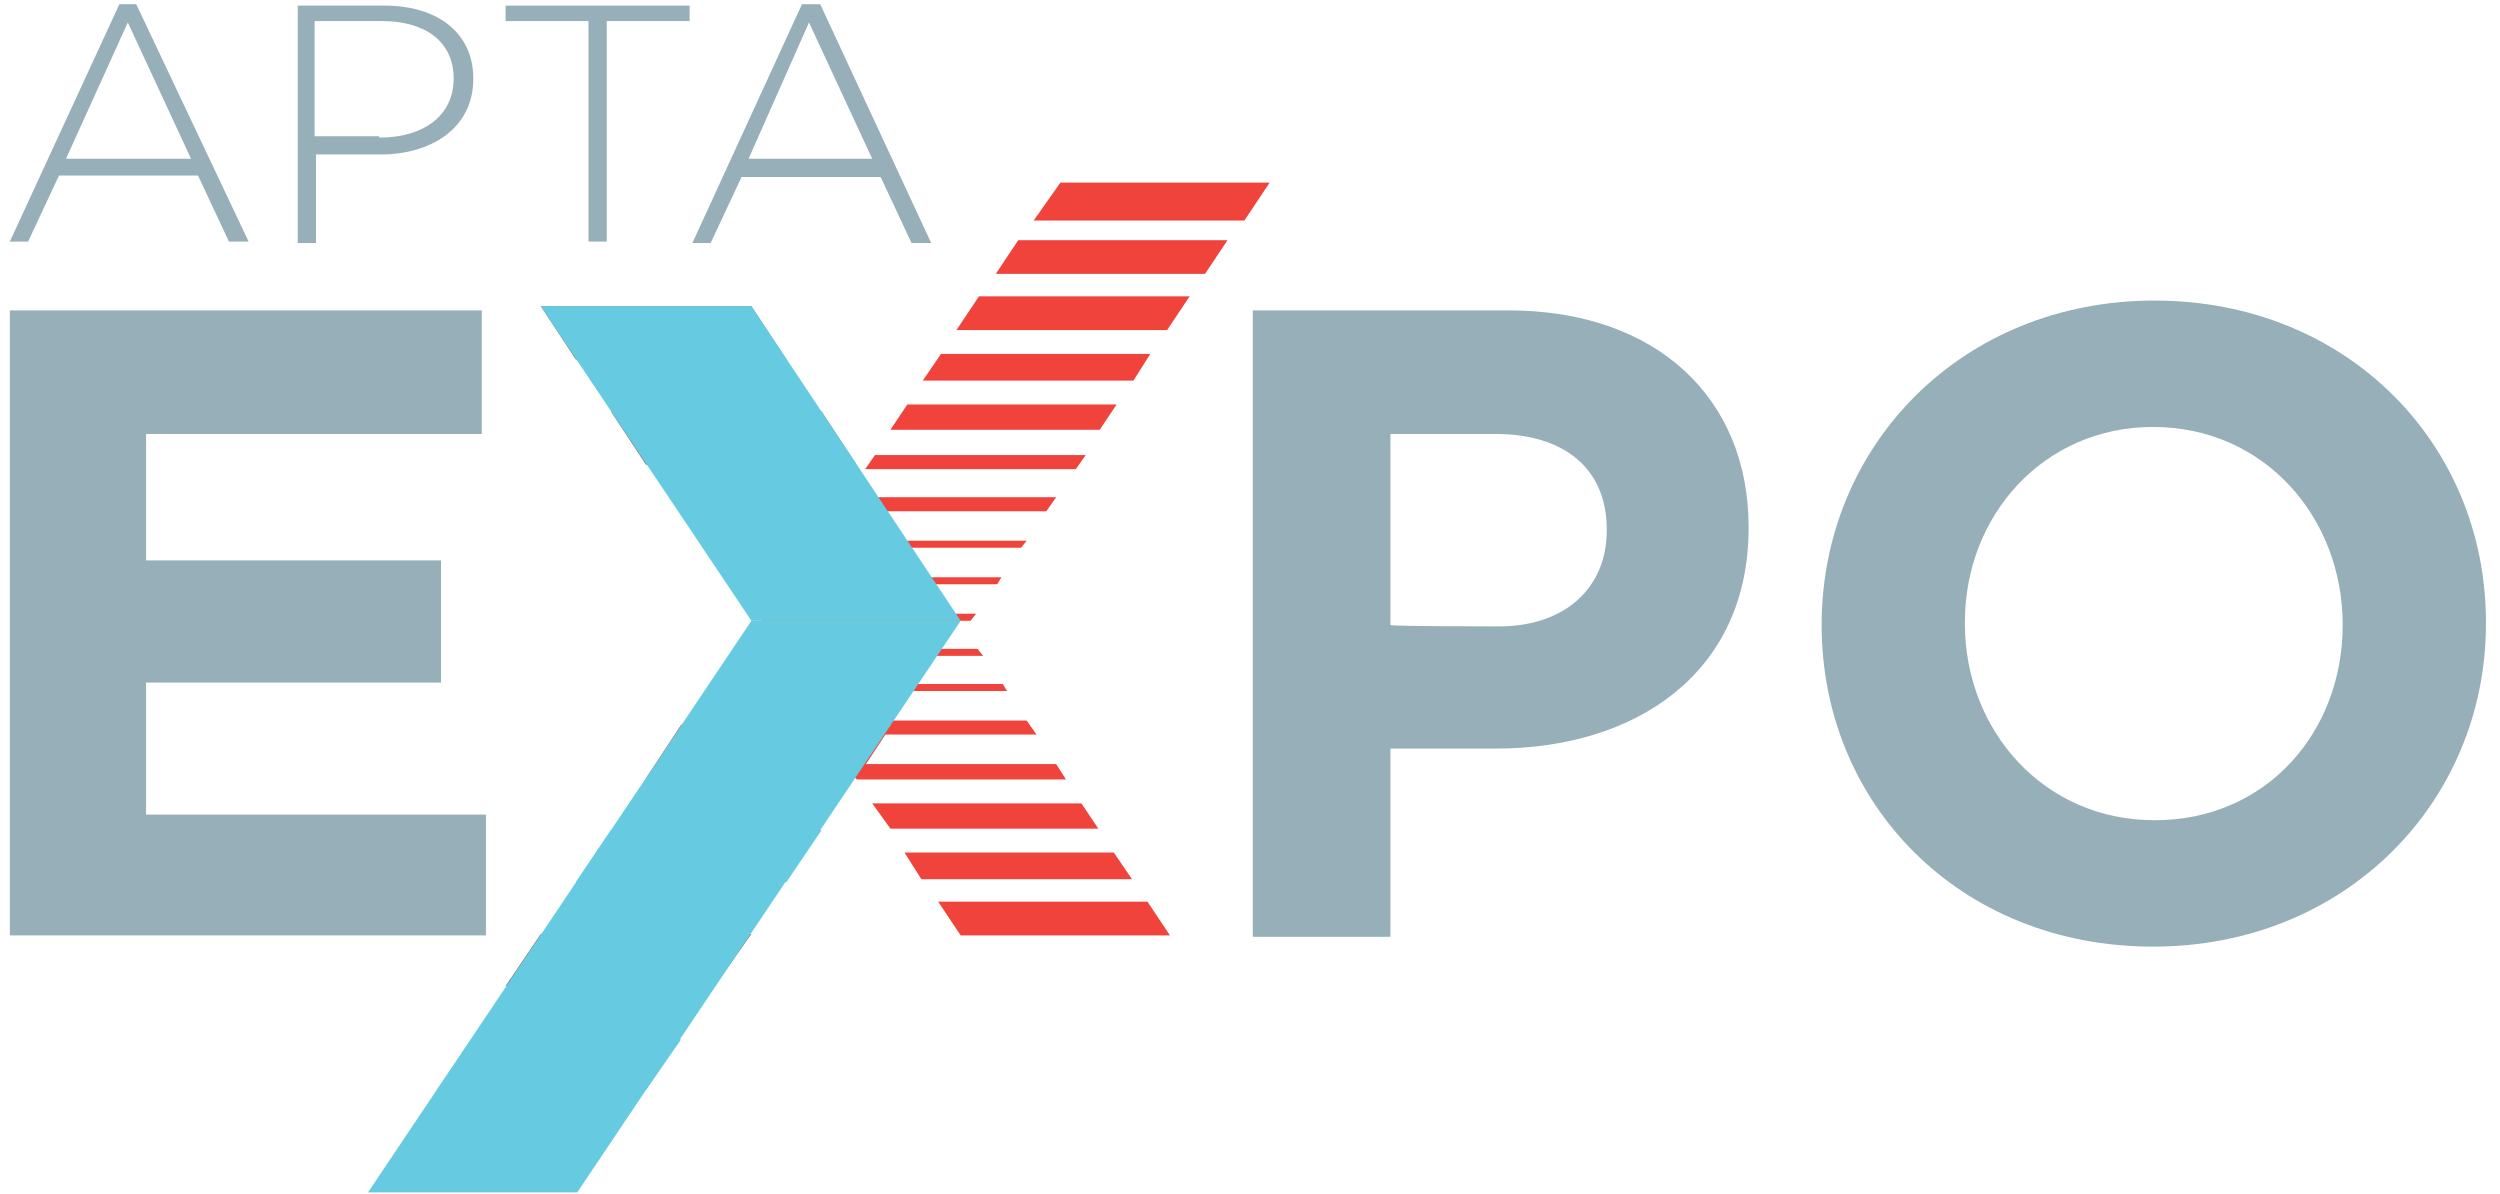 <?xml version="1.0" encoding="utf-8"?>
<!-- Generator: Adobe Illustrator 23.1.1, SVG Export Plug-In . SVG Version: 6.00 Build 0)  -->
<svg version="1.1" id="Layer_1" xmlns="http://www.w3.org/2000/svg" xmlns:xlink="http://www.w3.org/1999/xlink" x="0px" y="0px"
	 viewBox="0 0 178 85" style="enable-background:new 0 0 178 85;" xml:space="preserve">
<style type="text/css">
	.st0{fill:#EF433C;}
	.st1{fill:#96AFB8;}
	.st2{fill:#7D8283;}
	.st3{fill:#66CBE1;}
</style>
<g>
	<polygon class="st0" points="54.6,43.7 54.2,44.2 69.1,44.2 69.5,43.7 	"/>
	<polygon class="st0" points="72.5,17.1 87.4,17.1 85.8,19.5 70.9,19.5 	"/>
	<polygon class="st0" points="69.7,21.1 84.7,21.1 83.1,23.5 68.1,23.5 	"/>
	<polygon class="st0" points="67,25.2 81.9,25.2 80.7,27.1 65.7,27.1 	"/>
	<polygon class="st0" points="64.6,28.8 79.5,28.8 78.3,30.6 63.4,30.6 	"/>
	<polygon class="st0" points="62.3,32.4 77.3,32.4 76.6,33.4 61.6,33.4 	"/>
	<polygon class="st0" points="60.2,35.4 75.2,35.4 74.5,36.4 59.5,36.4 	"/>
	<polygon class="st0" points="58.1,38.5 57.8,39 72.7,39 73.1,38.5 	"/>
	<polygon class="st0" points="56.4,41.1 56,41.6 71,41.6 71.3,41.1 	"/>
	<polygon class="st0" points="75.5,13 90.4,13 88.6,15.7 73.6,15.7 	"/>
	<polygon class="st0" points="68.4,66.6 83.3,66.6 81.7,64.2 66.8,64.2 	"/>
	<polygon class="st0" points="65.6,62.6 80.6,62.6 79.3,60.7 64.4,60.7 	"/>
	<polygon class="st0" points="63.4,59 78.2,59 77,57.2 62.1,57.2 	"/>
	<polygon class="st0" points="61,55.5 75.9,55.5 75.2,54.4 60.3,54.4 	"/>
	<polygon class="st0" points="58.9,52.3 73.8,52.3 73.1,51.3 58.2,51.3 	"/>
	<polygon class="st0" points="56.4,48.7 56.8,49.2 71.7,49.2 71.4,48.7 	"/>
	<polygon class="st0" points="54.7,46.2 55.1,46.7 70,46.7 69.6,46.2 	"/>
	<polygon class="st1" points="0.7,22.1 0.7,66.6 34.6,66.6 34.6,58 10.4,58 10.4,48.6 31.4,48.6 31.4,39.9 10.4,39.9 10.4,30.9 
		34.3,30.9 34.3,22.1 	"/>
	<g>
		<g>
			<path class="st1" d="M106.7,44.6c4.9,0,7.7-2.9,7.7-6.8v-0.1c0-4.4-3.1-6.8-7.9-6.8H99v13.6C99,44.6,106.7,44.6,106.7,44.6z
				 M89.2,22.1h18.2c10.6,0,17.1,6.3,17.1,15.4v0.1c0,10.3-8,15.7-18,15.7H99v13.4h-9.8V22.1z"/>
		</g>
		<g>
			<path class="st1" d="M166.8,44.5L166.8,44.5c0-7.7-5.6-14.1-13.5-14.1c-7.8,0-13.4,6.3-13.4,13.9v0.1c0,7.6,5.6,14,13.5,14
				C161.4,58.4,166.8,52.1,166.8,44.5 M129.7,44.5L129.7,44.5c0-12.8,10-23.1,23.7-23.1S177,31.6,177,44.3v0.1c0,12.7-10,23-23.7,23
				C139.5,67.4,129.7,57.2,129.7,44.5"/>
		</g>
	</g>
	<path class="st1" d="M9.1,1.6l4.5,9.7H4.7L9.1,1.6z M8.5,0.3L0.7,17.2H2l2.2-4.7h9.9l2.2,4.7h1.4L9.7,0.3H8.5z"/>
	<g>
		<g>
			<path class="st1" d="M27,9.8c3.2,0,5.3-1.6,5.3-4.2l0,0c0-2.7-2.1-4.1-5.1-4.1h-4.8v8.2H27z M21.2,0.4h6.2c3.7,0,6.3,1.9,6.3,5.2
				l0,0c0,3.6-3.1,5.4-6.6,5.4h-4.6v6.3h-1.3V0.4z"/>
		</g>
	</g>
	<polygon class="st1" points="41.9,1.5 36,1.5 36,0.4 49.1,0.4 49.1,1.5 43.2,1.5 43.2,17.2 41.9,17.2 	"/>
	<path class="st1" d="M57.6,1.6l4.5,9.7h-8.8L57.6,1.6z M57.1,0.3l-7.8,17h1.3l2.2-4.7h9.9l2.2,4.7h1.4l-7.9-17H57.1z"/>
	<polygon class="st0" points="48.5,51.6 63.5,51.6 61,55.4 46,55.4 	"/>
	<polygon class="st2" points="36,70.2 38.5,66.5 53.5,66.5 50.9,70.2 	"/>
	<polygon class="st3" points="53.5,44.2 26.2,84.9 41.1,84.9 68.4,44.2 	"/>
	<polygon class="st3" points="43.5,59.1 58.5,59.1 56,62.8 41,62.8 	"/>
	<polygon class="st3" points="46,77.6 31.1,77.6 33.6,74 48.5,74 	"/>
	<polygon class="st2" points="61,33.1 58.5,29.3 43.5,29.3 46,33.1 	"/>
	<polygon class="st2" points="53.5,21.8 38.5,21.8 41,25.6 56,25.6 	"/>
	<polygon class="st3" points="53.5,44.2 68.4,44.2 53.5,21.8 38.5,21.8 	"/>
</g>
</svg>
